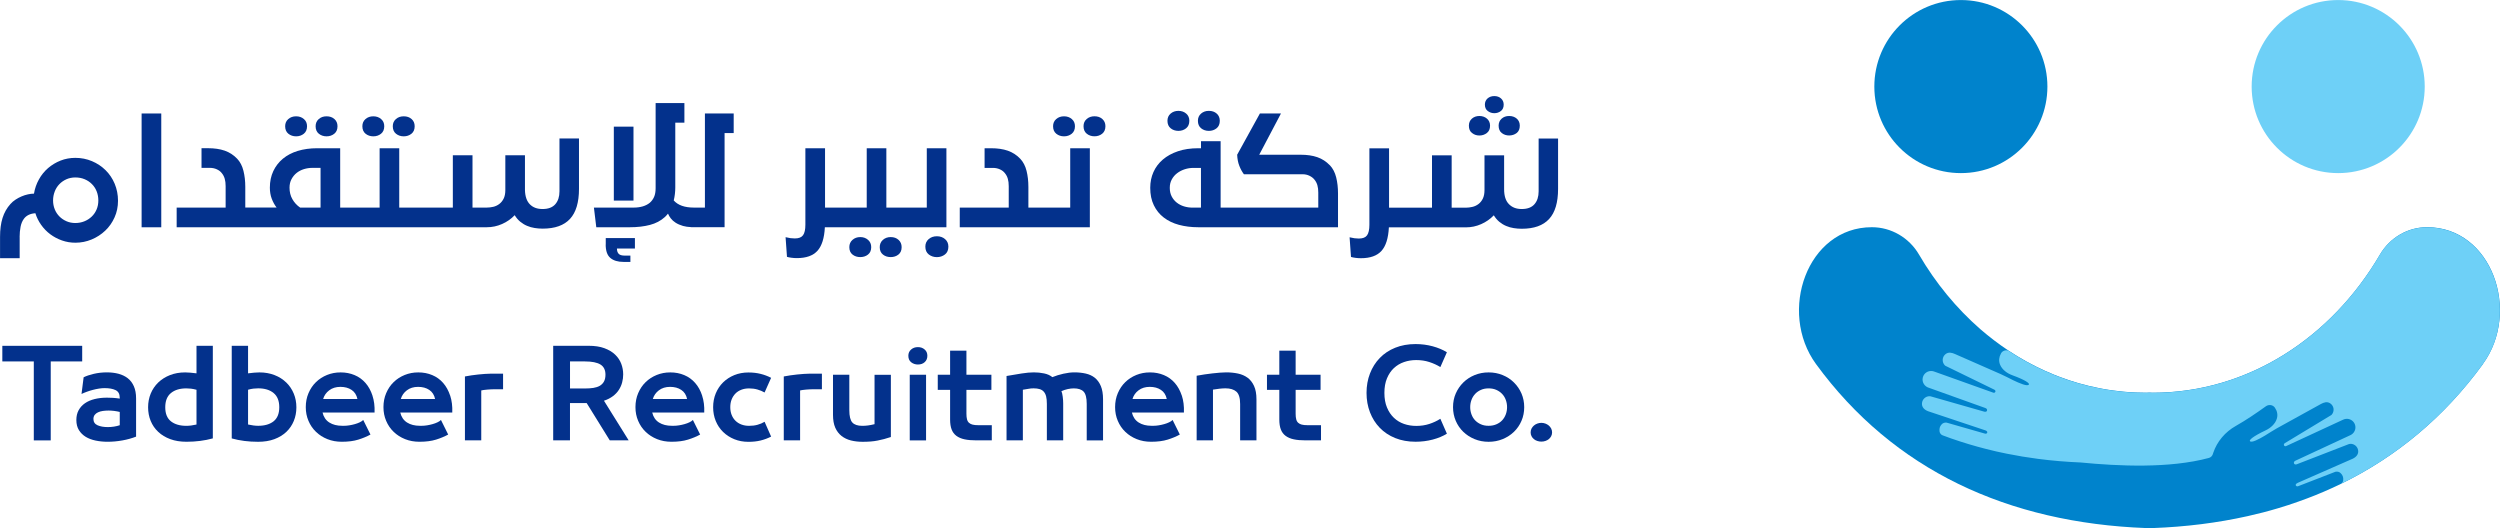 <?xml version="1.0" encoding="UTF-8"?> <svg xmlns="http://www.w3.org/2000/svg" id="uuid-f7d7107e-8795-484c-a3cb-d9030c24f517" viewBox="0 0 696.82 147.22"><defs><style>.uuid-06c97b94-451a-44d6-8444-f7fac2ebb84f{fill:#03318c;}.uuid-06c97b94-451a-44d6-8444-f7fac2ebb84f,.uuid-86bee112-6b5f-4922-a137-b737a54f6727,.uuid-26310ef6-d07a-4642-a68b-2e1797611ef8{stroke-width:0px;}.uuid-86bee112-6b5f-4922-a137-b737a54f6727{fill:#6ed0f7;}.uuid-26310ef6-d07a-4642-a68b-2e1797611ef8{fill:#0083cc;}</style></defs><path class="uuid-26310ef6-d07a-4642-a68b-2e1797611ef8" d="M546.55,48.25c13.32,0,24.12-10.8,24.12-24.12s-10.8-24.12-24.12-24.12-24.12,10.8-24.12,24.12,10.8,24.12,24.12,24.12"></path><path class="uuid-86bee112-6b5f-4922-a137-b737a54f6727" d="M651.72,48.25c13.32,0,24.12-10.8,24.12-24.12s-10.8-24.12-24.12-24.12-24.12,10.8-24.12,24.12,10.8,24.12,24.12,24.12"></path><path class="uuid-26310ef6-d07a-4642-a68b-2e1797611ef8" d="M692.06,101.48c-10.79,14.81-24.18,25.88-39.67,33.43-.77.37-1.54.74-2.33,1.1l-.12.05c-3.03,1.39-6.13,2.63-9.32,3.75-1.87.67-3.77,1.3-5.69,1.86-2.76.83-5.57,1.55-8.43,2.19-8.42,1.88-17.26,2.99-26.47,3.33-.3.02-.6.02-.9.02s-.61,0-.91-.02c-38.48-1.44-70.43-16.11-92.05-45.72-10.64-14.59-2.49-38.14,15.57-38.14,5.43,0,10.4,2.94,13.14,7.62,4.65,7.97,10.45,14.99,17.12,20.82,2.47,2.13,5.06,4.11,7.75,5.9,0,0,1.66,1.08,2.5,1.59,3.35,2.04,6.84,3.79,10.46,5.25.34.14.68.27,1.02.4,3.7,1.43,7.52,2.53,11.45,3.29.42.09.85.17,1.27.24.42.08.85.15,1.28.21.41.07.83.13,1.24.18.09,0,.18.02.26.03.58.09,1.16.15,1.75.21.28.04.55.07.83.09.4.03.81.07,1.21.1.4.03.81.06,1.21.08.4.03.81.05,1.21.06.92.04,1.84.06,2.77.06.3,0,.6-.02.91-.04.3.02.6.04.9.04,26.49,0,49.8-15.32,63.35-38.52,2.74-4.68,7.71-7.62,13.12-7.62,18.08,0,26.22,23.55,15.56,38.14"></path><path class="uuid-86bee112-6b5f-4922-a137-b737a54f6727" d="M577.71,106.32s-.02,0-.04-.02c.14.05.28.09.42.13-.13-.04-.26-.08-.38-.12"></path><path class="uuid-86bee112-6b5f-4922-a137-b737a54f6727" d="M582.81,107.71c-.38-.09-.75-.18-1.12-.27.37.09.75.18,1.12.27"></path><path class="uuid-86bee112-6b5f-4922-a137-b737a54f6727" d="M692.06,101.48c-10.79,14.81-24.18,25.88-39.67,33.43.3-.15.62-.48.7-.88.01-.11.06-.45.03-.76-.09-.73-.47-1.2-.88-1.52-.23-.18-.63-.36-1.21-.27-.05.01-.09.02-.13.03l-10.35,4.01c-.27.09-.54.03-.65-.23-.16-.43.51-.69.54-.71l15.32-6.72c1.02-.49,1.72-1.3,1.5-2.42-.2-1.08-1.2-1.82-2.25-1.72-.03.01-.26.05-.31.06l-14.59,5.65c-.36.07-.57.02-.71-.26-.15-.4.13-.6.38-.75l15.51-7.21c1.17-.66,1.57-2.11.94-3.24-.47-.84-1.39-1.31-2.33-1.22-.32.03-.61.12-.88.26l-15.77,7.31c-.52.28-.98-.42-.42-.79l12.95-7.83.12-.1c.42-.47.6-1.1.52-1.72-.09-.61-.45-1.16-.98-1.49-.84-.51-1.68-.25-2.56.23l-12.21,6.74c-1.12.61-2.19,1.35-3.29,2.01-1.64.99-3.92,2.23-4.28,1.55-.15-.28.67-1.2,4.4-2.97,1.23-.57,2.71-1.74,3.14-3.34.27-1,.09-2.02-.55-2.95,0,0-.01-.01-.01-.02-.56-.82-1.7-.97-2.51-.4-2.73,1.96-5.52,3.86-8.42,5.5-2.94,1.66-5.2,4.31-6.27,7.51-.04.13-.09.25-.12.37-.17.5-.57.88-1.08,1.02-11.01,2.97-25.25,2.29-35.71,1.27h0c-4.04-.17-8.02-.5-11.92-1.01-2.91-.38-5.77-.85-8.59-1.42-1.97-.39-3.92-.83-5.85-1.33-3.27-.83-6.47-1.79-9.62-2.89l-.13-.04c-.81-.29-1.62-.59-2.42-.89-.4-.15-.68-.5-.8-.9-.02-.1-.07-.36-.06-.66.01-.74.35-1.24.73-1.6.21-.19.6-.42,1.18-.38.05,0,.09.01.12.02l10.67,3.06c.28.06.54-.02.62-.29.12-.44-.57-.65-.6-.65l-15.87-5.3c-1.06-.4-1.83-1.14-1.72-2.27.11-1.09,1.03-1.92,2.09-1.92.03,0,.26.03.31.03l15.05,4.3c.36.03.58-.03.68-.32.1-.42-.18-.59-.44-.71l-16.1-5.77c-1.22-.55-1.76-1.95-1.23-3.14.38-.88,1.26-1.43,2.21-1.42.32,0,.61.06.9.18l16.37,5.85c.54.23.94-.5.34-.82l-13.6-6.63s-.13-.09-.18-.12c-.43-.43-.66-1.02-.63-1.63.03-.61.34-1.2.84-1.57.79-.58,1.66-.4,2.57,0l12.77,5.61c1.17.5,2.3,1.14,3.46,1.7,1.73.83,4.11,1.87,4.4,1.16.13-.3-.78-1.14-4.66-2.56-1.28-.46-2.86-1.49-3.43-3.04-.36-.98-.26-2.01.29-3,0,0,0-.01,0-.02.38-.68,1.15-.99,1.88-.84.08.02.15.05.22.09.37.24,1.68,1.09,2.4,1.53,3.35,2.04,6.84,3.79,10.46,5.25.34.14.68.27,1.02.4,3.7,1.43,7.52,2.53,11.45,3.29.42.09.85.17,1.27.24.43.07.85.14,1.28.21.41.07.83.13,1.24.18.09,0,.18.02.26.03.58.08,1.16.15,1.75.21.27.03.55.06.83.09.4.03.81.07,1.21.1.4.03.81.06,1.21.08.4.03.81.05,1.21.06.92.04,1.84.06,2.77.06.3,0,.6-.02.91-.04.3.02.6.04.9.04,26.49,0,49.8-15.32,63.35-38.52,2.74-4.68,7.71-7.62,13.12-7.62,18.08,0,26.22,23.55,15.56,38.14"></path><path class="uuid-06c97b94-451a-44d6-8444-f7fac2ebb84f" d="M5.47,66.08c0-1.02.09-1.97.26-2.85.17-.89.48-1.63.92-2.23.68-.94,1.75-1.46,3.21-1.57.36,1.17.91,2.26,1.62,3.27.72,1,1.56,1.87,2.54,2.6.98.73,2.06,1.3,3.25,1.72,1.19.42,2.43.63,3.73.63,1.59,0,3.1-.3,4.54-.9,1.43-.6,2.7-1.42,3.79-2.46,1.1-1.04,1.96-2.27,2.6-3.7.64-1.42.96-2.96.96-4.63s-.31-3.27-.92-4.73c-.61-1.46-1.46-2.72-2.54-3.79-1.08-1.07-2.35-1.91-3.79-2.52-1.45-.61-2.99-.92-4.63-.92-1.46,0-2.84.25-4.13.76-1.29.51-2.45,1.21-3.48,2.09-1.03.89-1.88,1.94-2.56,3.17-.68,1.23-1.14,2.54-1.37,3.95-.52,0-1.08.07-1.68.2-.6.13-1.19.32-1.78.57-.59.25-1.15.55-1.68.9-.54.35-1.01.76-1.43,1.23-.99,1.1-1.72,2.39-2.19,3.87-.47,1.49-.7,3.25-.7,5.28v5.95h5.47v-5.87ZM15.25,53.37c.31-.78.74-1.46,1.29-2.03.55-.57,1.2-1.03,1.96-1.37s1.59-.51,2.5-.51,1.8.16,2.58.49c.78.33,1.46.77,2.03,1.35.58.57,1.02,1.25,1.33,2.03.31.78.47,1.63.47,2.54s-.16,1.75-.49,2.52c-.33.77-.78,1.43-1.37,1.99-.59.56-1.27,1-2.05,1.31-.78.31-1.62.47-2.5.47s-1.71-.16-2.46-.49c-.76-.33-1.41-.77-1.97-1.33-.56-.56-1-1.22-1.31-1.99-.31-.77-.47-1.6-.47-2.48s.16-1.72.47-2.5Z"></path><rect class="uuid-06c97b94-451a-44d6-8444-f7fac2ebb84f" x="39.47" y="31.63" width="5.48" height="31.72"></rect><path class="uuid-06c97b94-451a-44d6-8444-f7fac2ebb84f" d="M91.02,38c.83,0,1.55-.24,2.15-.72.6-.48.9-1.18.9-2.09,0-.83-.29-1.51-.86-2.01-.57-.51-1.3-.76-2.19-.76s-1.58.25-2.17.76c-.59.51-.88,1.18-.88,2.01,0,.91.3,1.61.9,2.09.6.48,1.32.72,2.15.72Z"></path><path class="uuid-06c97b94-451a-44d6-8444-f7fac2ebb84f" d="M82.53,38c.83,0,1.55-.24,2.15-.72.6-.48.9-1.18.9-2.09,0-.83-.29-1.51-.88-2.01-.59-.51-1.31-.76-2.17-.76s-1.58.25-2.17.76c-.59.51-.88,1.18-.88,2.01,0,.91.3,1.61.9,2.09.6.48,1.32.72,2.15.72Z"></path><path class="uuid-06c97b94-451a-44d6-8444-f7fac2ebb84f" d="M104.05,38c.83,0,1.55-.24,2.15-.72.6-.48.9-1.18.9-2.09,0-.83-.29-1.51-.88-2.01-.59-.51-1.31-.76-2.17-.76s-1.58.25-2.17.76c-.59.51-.88,1.18-.88,2.01,0,.91.3,1.61.9,2.09.6.48,1.32.72,2.15.72Z"></path><path class="uuid-06c97b94-451a-44d6-8444-f7fac2ebb84f" d="M112.53,38c.83,0,1.55-.24,2.15-.72.6-.48.9-1.18.9-2.09,0-.83-.29-1.51-.86-2.01-.57-.51-1.3-.76-2.19-.76s-1.58.25-2.17.76c-.59.51-.88,1.18-.88,2.01,0,.91.3,1.61.9,2.09.6.48,1.32.72,2.15.72Z"></path><path class="uuid-06c97b94-451a-44d6-8444-f7fac2ebb84f" d="M161.38,52.63v-14.04h-5.44v14.74c0,1.51-.39,2.71-1.17,3.6-.78.89-1.96,1.33-3.52,1.33s-2.67-.43-3.54-1.29c-.87-.86-1.34-2.19-1.39-3.99v-9.7h-5.47v9.7c0,.96-.16,1.76-.47,2.38-.31.63-.72,1.13-1.23,1.51-.51.38-1.07.64-1.68.78-.61.14-1.21.21-1.78.21h-3.99v-14.59h-5.48v14.59h-14.94v-16.54h-5.47v16.54h-10.99v-16.54h-6.45c-1.96,0-3.74.25-5.36.74-1.62.49-3,1.22-4.15,2.17-1.15.95-2.04,2.11-2.68,3.46-.64,1.36-.96,2.9-.96,4.61,0,1.12.17,2.14.51,3.05.34.91.79,1.75,1.37,2.5h-8.73v-5.75c0-1.62-.17-3.11-.51-4.48-.34-1.37-.92-2.5-1.76-3.38-.99-1.04-2.15-1.79-3.48-2.25-1.33-.46-2.88-.68-4.65-.68h-1.8v5.48h2.35c.7,0,1.35.14,1.93.41.59.27,1.05.63,1.39,1.08.36.44.63.96.8,1.55.17.59.25,1.27.25,2.05v5.98h-13.65v5.48h86.44c1.48,0,2.91-.3,4.26-.9,1.36-.6,2.53-1.42,3.52-2.46.44.73.96,1.34,1.55,1.82.59.48,1.22.87,1.9,1.15.68.29,1.38.49,2.11.6.73.12,1.47.18,2.23.18,3.42,0,5.96-.91,7.63-2.72,1.67-1.81,2.5-4.61,2.5-8.39ZM89.34,57.87h-5.67c-.91-.62-1.64-1.41-2.17-2.35-.54-.94-.8-2.01-.8-3.21,0-.89.18-1.68.55-2.37.37-.69.84-1.27,1.43-1.74.59-.47,1.27-.82,2.03-1.06.77-.23,1.54-.35,2.33-.35h2.31v11.07Z"></path><rect class="uuid-06c97b94-451a-44d6-8444-f7fac2ebb84f" x="171.09" y="35.3" width="5.48" height="20.61"></rect><path class="uuid-06c97b94-451a-44d6-8444-f7fac2ebb84f" d="M168.82,68.15c0,1.77.44,3.02,1.31,3.75s2.08,1.1,3.62,1.1h1.96v-1.76h-1.64c-.78,0-1.33-.17-1.64-.51-.31-.34-.47-.82-.47-1.45h5.01v-2.93h-8.13v1.8Z"></path><path class="uuid-06c97b94-451a-44d6-8444-f7fac2ebb84f" d="M175.55,63.34c2.11,0,3.98-.22,5.61-.65,1.63-.43,3-1.15,4.13-2.17.29-.26.59-.59.9-.98.18.44.44.89.78,1.33.34.44.79.85,1.35,1.21.56.36,1.25.66,2.07.9.64.18,1.39.29,2.26.33v.02h9.31v-26.24h2.54v-5.47h-8.02v26.24h-3.06c-2.58,0-4.46-.66-5.63-1.99.29-1.2.43-2.4.43-3.6v-18.07h2.54v-5.47h-8.02v23.74c0,.96-.14,1.77-.43,2.42-.29.65-.69,1.2-1.21,1.64-.55.44-1.2.78-1.96,1-.76.22-1.58.33-2.46.33h-11.14l.66,5.48h9.35Z"></path><path class="uuid-06c97b94-451a-44d6-8444-f7fac2ebb84f" d="M237.61,66.86c-.59.52-.88,1.2-.88,2.03,0,.91.3,1.6.9,2.07.6.47,1.32.7,2.15.7s1.55-.23,2.15-.7c.6-.47.9-1.16.9-2.07,0-.84-.29-1.51-.88-2.03-.59-.52-1.31-.78-2.17-.78s-1.58.26-2.17.78Z"></path><path class="uuid-06c97b94-451a-44d6-8444-f7fac2ebb84f" d="M248.26,66.08c-.86,0-1.58.26-2.17.78-.59.52-.88,1.2-.88,2.03,0,.91.3,1.6.9,2.07.6.47,1.32.7,2.15.7s1.55-.23,2.15-.7c.6-.47.9-1.16.9-2.07,0-.84-.29-1.51-.86-2.03-.57-.52-1.3-.78-2.19-.78Z"></path><path class="uuid-06c97b94-451a-44d6-8444-f7fac2ebb84f" d="M264.34,68.74c0-.86-.31-1.56-.92-2.09s-1.38-.8-2.29-.8-1.68.27-2.29.8c-.61.53-.92,1.23-.92,2.09,0,.96.32,1.7.96,2.19.64.49,1.39.74,2.25.74s1.61-.25,2.25-.74.96-1.23.96-2.19Z"></path><path class="uuid-06c97b94-451a-44d6-8444-f7fac2ebb84f" d="M234.18,63.34h29.61v-22.02h-5.47v16.54h-11.27v-16.54h-5.47v16.54h-11.62v-16.54h-5.48v21.31c0,1.35-.21,2.33-.65,2.93-.43.6-1.19.9-2.29.9-.42,0-.82-.03-1.21-.08-.39-.05-.85-.14-1.37-.27l.39,5.48c.34.1.76.19,1.25.25.5.07,1,.1,1.53.1,2.58,0,4.48-.68,5.71-2.03,1.23-1.36,1.92-3.55,2.07-6.57h4.26Z"></path><path class="uuid-06c97b94-451a-44d6-8444-f7fac2ebb84f" d="M305.06,32.41c-.86,0-1.58.25-2.17.76-.59.51-.88,1.18-.88,2.01,0,.91.3,1.61.9,2.09.6.48,1.32.72,2.15.72s1.55-.24,2.15-.72c.6-.48.9-1.18.9-2.09,0-.83-.29-1.5-.86-2.01-.57-.51-1.3-.76-2.19-.76Z"></path><path class="uuid-06c97b94-451a-44d6-8444-f7fac2ebb84f" d="M296.57,38c.83,0,1.55-.24,2.15-.72.6-.48.9-1.18.9-2.09,0-.83-.29-1.51-.88-2.01-.59-.51-1.31-.76-2.17-.76s-1.58.25-2.17.76c-.59.51-.88,1.18-.88,2.01,0,.91.3,1.61.9,2.09.6.48,1.32.72,2.15.72Z"></path><path class="uuid-06c97b94-451a-44d6-8444-f7fac2ebb84f" d="M290.86,63.34h12.91v-22.02h-5.47v16.54h-11.66v-5.75c0-1.62-.17-3.11-.51-4.48-.34-1.37-.93-2.5-1.76-3.38-.99-1.04-2.15-1.79-3.48-2.25-1.33-.46-2.88-.68-4.66-.68h-1.8v5.48h2.35c.7,0,1.35.14,1.94.41.59.27,1.05.63,1.39,1.08.36.44.63.96.8,1.55.17.59.25,1.27.25,2.05v5.98h-13.65v5.48h23.35Z"></path><path class="uuid-06c97b94-451a-44d6-8444-f7fac2ebb84f" d="M336.94,36.48c.83,0,1.55-.24,2.15-.72.6-.48.9-1.18.9-2.09,0-.83-.29-1.51-.86-2.01-.57-.51-1.3-.76-2.19-.76s-1.58.26-2.17.76c-.59.51-.88,1.18-.88,2.01,0,.91.3,1.61.9,2.09.6.48,1.32.72,2.15.72Z"></path><path class="uuid-06c97b94-451a-44d6-8444-f7fac2ebb84f" d="M328.45,36.48c.83,0,1.55-.24,2.15-.72.6-.48.9-1.18.9-2.09,0-.83-.29-1.51-.88-2.01-.59-.51-1.31-.76-2.17-.76s-1.58.26-2.17.76c-.59.51-.88,1.18-.88,2.01,0,.91.3,1.61.9,2.09.6.48,1.32.72,2.15.72Z"></path><path class="uuid-06c97b94-451a-44d6-8444-f7fac2ebb84f" d="M370.65,46.06c-.99-1.04-2.15-1.79-3.48-2.25-1.33-.46-2.88-.68-4.65-.68h-11.54l6.06-11.5h-5.87l-6.34,11.5c.05,1.17.25,2.21.61,3.11.35.9.78,1.67,1.27,2.33h16.35c.7,0,1.35.14,1.94.43.59.29,1.05.65,1.39,1.09.36.44.63.96.8,1.54.17.59.25,1.27.25,2.05v4.18h-27.22v-18.5h-5.47v1.96h-.78c-2.11,0-4,.28-5.65.84-1.65.56-3.06,1.33-4.2,2.31-1.15.98-2.02,2.14-2.62,3.48-.6,1.34-.9,2.81-.9,4.4,0,1.85.33,3.47,1,4.85.66,1.38,1.59,2.53,2.78,3.44,1.19.91,2.59,1.59,4.22,2.03,1.63.44,3.42.67,5.38.67h38.96v-9.42c0-1.62-.17-3.11-.51-4.48-.34-1.37-.93-2.5-1.76-3.38ZM334.75,57.87h-2.39c-.81,0-1.59-.12-2.35-.35-.76-.23-1.43-.59-2.02-1.05-.59-.47-1.06-1.04-1.41-1.72-.35-.68-.53-1.47-.53-2.39s.19-1.67.57-2.37c.38-.69.88-1.27,1.51-1.74.62-.47,1.33-.83,2.11-1.08.78-.25,1.58-.37,2.39-.37h2.11v11.07Z"></path><path class="uuid-06c97b94-451a-44d6-8444-f7fac2ebb84f" d="M414.68,30.94c.53.4,1.14.61,1.82.61s1.32-.2,1.84-.61c.52-.4.78-1,.78-1.78,0-.7-.25-1.28-.74-1.72-.49-.44-1.12-.66-1.88-.66s-1.38.22-1.88.66c-.49.44-.74,1.02-.74,1.72,0,.78.27,1.38.8,1.78Z"></path><path class="uuid-06c97b94-451a-44d6-8444-f7fac2ebb84f" d="M417.71,35.03c0,.91.29,1.6.88,2.05.59.46,1.27.68,2.05.68s1.51-.23,2.09-.68c.59-.46.88-1.14.88-2.05,0-.81-.28-1.46-.84-1.96-.56-.49-1.27-.74-2.13-.74s-1.53.25-2.09.74c-.56.5-.84,1.15-.84,1.96Z"></path><path class="uuid-06c97b94-451a-44d6-8444-f7fac2ebb84f" d="M428.86,38.59v14.74c0,1.51-.39,2.71-1.17,3.6-.78.89-1.96,1.33-3.52,1.33s-2.68-.45-3.58-1.35c-.9-.9-1.35-2.29-1.35-4.16v-9.46h-5.47v9.7c0,.96-.16,1.76-.47,2.39-.31.63-.72,1.13-1.23,1.51-.51.38-1.07.64-1.68.78-.61.14-1.21.22-1.78.22h-3.99v-14.59h-5.48v14.59h-11.97v-16.54h-5.48v21.31c0,1.36-.22,2.33-.65,2.93-.43.6-1.19.9-2.29.9-.42,0-.82-.03-1.21-.08-.39-.05-.85-.14-1.37-.27l.39,5.48c.34.1.76.19,1.25.25.5.07,1,.1,1.53.1,2.58,0,4.48-.68,5.71-2.03,1.23-1.36,1.92-3.55,2.07-6.57h21.47c1.49,0,2.91-.3,4.26-.9,1.36-.6,2.53-1.42,3.52-2.46.44.73.96,1.34,1.54,1.82.59.48,1.22.87,1.9,1.15.68.29,1.38.49,2.11.6.73.12,1.47.18,2.23.18,3.42,0,5.96-.9,7.63-2.72,1.67-1.81,2.5-4.61,2.5-8.39v-14.04h-5.44Z"></path><path class="uuid-06c97b94-451a-44d6-8444-f7fac2ebb84f" d="M410.3,37.08c.59.46,1.27.69,2.05.69s1.47-.23,2.07-.69c.6-.46.9-1.14.9-2.05,0-.81-.29-1.46-.86-1.96-.57-.49-1.28-.74-2.11-.74s-1.53.25-2.09.74c-.56.5-.84,1.15-.84,1.96,0,.91.29,1.6.88,2.05Z"></path><polygon class="uuid-06c97b94-451a-44d6-8444-f7fac2ebb84f" points="22.91 96.39 .65 96.39 .65 100.74 9.42 100.74 9.42 122.75 14.14 122.75 14.14 100.74 22.91 100.74 22.91 96.39"></polygon><path class="uuid-06c97b94-451a-44d6-8444-f7fac2ebb84f" d="M35.61,105.42c-.73-.56-1.59-.97-2.58-1.24-1-.26-2.08-.39-3.25-.39-1.28,0-2.49.14-3.64.41-1.15.27-2.09.59-2.83.96l-.59,4.65c.45-.22.95-.42,1.49-.62.54-.2,1.1-.37,1.67-.52.57-.15,1.14-.27,1.71-.36.56-.09,1.08-.13,1.56-.13,1.26,0,2.28.18,3.05.55.78.37,1.17,1.07,1.17,2.11v.26c-.69-.11-1.34-.18-1.93-.21-.6-.03-1.14-.05-1.64-.05-1.24,0-2.38.13-3.43.39-1.05.26-1.95.65-2.7,1.17-.75.52-1.33,1.17-1.76,1.95-.42.78-.63,1.68-.63,2.7,0,1.13.24,2.07.72,2.84.48.77,1.11,1.39,1.9,1.87.79.48,1.71.82,2.76,1.04s2.15.33,3.3.33c1.36,0,2.74-.12,4.13-.37,1.39-.25,2.66-.6,3.84-1.06v-10.66c0-1.32-.21-2.45-.62-3.38-.41-.93-.98-1.68-1.71-2.24ZM33.38,118.52c-.5.17-1.04.3-1.62.39-.58.09-1.16.13-1.72.13-1.13,0-2.08-.17-2.84-.5-.77-.34-1.16-.93-1.16-1.77,0-.43.12-.8.34-1.11.23-.3.54-.55.93-.73.39-.18.84-.32,1.35-.39.51-.07,1.06-.11,1.64-.11.5,0,1.03.04,1.59.11.56.08,1.06.17,1.49.28v3.71Z"></path><path class="uuid-06c97b94-451a-44d6-8444-f7fac2ebb84f" d="M54.77,104.06c-.63-.09-1.21-.15-1.74-.19-.53-.04-1-.07-1.41-.07-1.56,0-2.97.25-4.24.75-1.27.5-2.36,1.19-3.27,2.06-.91.88-1.61,1.91-2.1,3.09-.49,1.18-.73,2.45-.73,3.82s.24,2.63.72,3.8c.48,1.17,1.18,2.19,2.1,3.05.92.87,2.04,1.54,3.36,2.03,1.32.49,2.83.73,4.52.73,2.62,0,5.07-.31,7.34-.94v-25.81h-4.55v7.67ZM54.77,118.33c-1.06.24-2,.36-2.83.36-1.8,0-3.23-.42-4.29-1.25-1.06-.84-1.59-2.14-1.59-3.92s.53-3.1,1.59-3.97c1.06-.87,2.49-1.3,4.29-1.3.41,0,.85.03,1.3.08.46.05.96.16,1.53.31v9.69Z"></path><path class="uuid-06c97b94-451a-44d6-8444-f7fac2ebb84f" d="M79.78,106.61c-.9-.88-1.98-1.57-3.25-2.06-1.27-.5-2.68-.75-4.24-.75-.43,0-.91.02-1.43.07-.52.04-1.09.11-1.72.19v-7.67h-4.55v25.81c2.25.63,4.7.94,7.35.94,1.69,0,3.2-.24,4.52-.73,1.32-.49,2.44-1.17,3.35-2.03.91-.87,1.6-1.88,2.08-3.05.48-1.17.72-2.44.72-3.8s-.24-2.64-.73-3.82c-.49-1.18-1.18-2.21-2.08-3.09ZM76.26,117.43c-1.06.83-2.49,1.25-4.29,1.25-.82,0-1.77-.12-2.83-.36v-9.69c.54-.15,1.04-.26,1.49-.31.46-.05.9-.08,1.33-.08,1.8,0,3.23.43,4.29,1.3,1.06.87,1.59,2.19,1.59,3.97s-.53,3.08-1.59,3.92Z"></path><path class="uuid-06c97b94-451a-44d6-8444-f7fac2ebb84f" d="M103.82,110.27c-.46-1.39-1.1-2.56-1.95-3.53-.84-.96-1.86-1.7-3.04-2.19-1.18-.5-2.47-.75-3.88-.75s-2.61.24-3.79.71c-1.18.48-2.21,1.14-3.09,2-.88.85-1.57,1.88-2.08,3.07-.51,1.19-.76,2.49-.76,3.9s.25,2.64.75,3.82c.5,1.18,1.2,2.21,2.1,3.07.9.87,1.96,1.54,3.18,2.03,1.23.49,2.56.73,4.01.73,1.8,0,3.34-.2,4.61-.6,1.28-.4,2.4-.87,3.38-1.41l-2.02-4.06c-.24.24-.56.46-.97.65-.41.2-.86.36-1.35.5-.49.14-1,.26-1.53.34-.53.09-1.03.13-1.51.13h-.49c-1.43,0-2.63-.3-3.59-.91-.97-.61-1.6-1.54-1.9-2.79h14.5c.07-1.75-.13-3.33-.59-4.71ZM90.07,111.21c.28-.97.84-1.78,1.69-2.42.84-.64,1.89-.96,3.12-.96s2.28.28,3.12.85c.84.56,1.39,1.41,1.62,2.53h-9.55Z"></path><path class="uuid-06c97b94-451a-44d6-8444-f7fac2ebb84f" d="M125.47,110.27c-.46-1.39-1.11-2.56-1.95-3.53-.84-.96-1.86-1.7-3.04-2.19-1.18-.5-2.47-.75-3.88-.75s-2.61.24-3.79.71c-1.18.48-2.21,1.14-3.09,2-.88.85-1.57,1.88-2.08,3.07-.51,1.19-.76,2.49-.76,3.9s.25,2.64.75,3.82c.5,1.18,1.2,2.21,2.1,3.07.9.87,1.96,1.54,3.18,2.03,1.22.49,2.56.73,4.01.73,1.8,0,3.34-.2,4.62-.6,1.28-.4,2.4-.87,3.38-1.41l-2.01-4.06c-.24.24-.56.46-.98.65-.41.2-.86.36-1.35.5-.49.14-1,.26-1.53.34-.53.09-1.04.13-1.51.13h-.49c-1.43,0-2.63-.3-3.59-.91-.96-.61-1.6-1.54-1.9-2.79h14.5c.07-1.75-.13-3.33-.58-4.71ZM111.72,111.21c.28-.97.84-1.78,1.69-2.42.84-.64,1.88-.96,3.12-.96s2.28.28,3.12.85c.84.56,1.39,1.41,1.62,2.53h-9.55Z"></path><path class="uuid-06c97b94-451a-44d6-8444-f7fac2ebb84f" d="M135.17,104.22c-.6.04-1.21.1-1.84.16-.63.07-1.27.15-1.92.24-.65.1-1.26.2-1.82.31v17.81h4.55v-13.91c.13-.04.35-.09.67-.13.32-.04.65-.08,1.01-.11.36-.03.7-.05,1.04-.07s.59-.02.76-.02h2.6v-4.35h-3.45c-.48,0-1.01.02-1.61.07Z"></path><path class="uuid-06c97b94-451a-44d6-8444-f7fac2ebb84f" d="M170.83,110.43c.68-.52,1.24-1.1,1.66-1.76.42-.65.73-1.34.92-2.08.2-.74.29-1.49.29-2.24,0-1.02-.18-2-.54-2.96-.36-.95-.93-1.8-1.71-2.55-.78-.75-1.78-1.34-2.99-1.79-1.21-.45-2.68-.67-4.39-.67h-9.88v26.36h4.68v-10.4h4.65l6.44,10.4h5.27l-6.89-11.05c.98-.32,1.8-.75,2.49-1.27ZM167.2,107.52c-.5.29-1.1.49-1.8.6-.71.11-1.49.16-2.36.16h-4.16v-7.54h4.16c1.95,0,3.39.29,4.32.86.93.57,1.4,1.52,1.4,2.84,0,.76-.14,1.39-.41,1.89-.27.5-.66.89-1.15,1.19Z"></path><path class="uuid-06c97b94-451a-44d6-8444-f7fac2ebb84f" d="M195.71,110.27c-.45-1.39-1.1-2.56-1.95-3.53-.84-.96-1.86-1.7-3.04-2.19-1.18-.5-2.47-.75-3.88-.75s-2.61.24-3.79.71c-1.18.48-2.21,1.14-3.09,2-.88.85-1.57,1.88-2.08,3.07-.51,1.19-.76,2.49-.76,3.9s.25,2.64.75,3.82c.5,1.18,1.2,2.21,2.1,3.07.9.87,1.96,1.54,3.18,2.03,1.23.49,2.56.73,4.01.73,1.8,0,3.34-.2,4.61-.6,1.28-.4,2.41-.87,3.38-1.41l-2.02-4.06c-.24.24-.56.46-.97.65-.41.2-.86.36-1.35.5-.49.14-1,.26-1.53.34-.53.09-1.03.13-1.51.13h-.49c-1.43,0-2.63-.3-3.59-.91-.97-.61-1.6-1.54-1.9-2.79h14.5c.07-1.75-.13-3.33-.59-4.71ZM181.96,111.21c.28-.97.85-1.78,1.69-2.42.84-.64,1.89-.96,3.12-.96s2.28.28,3.12.85c.85.56,1.39,1.41,1.62,2.53h-9.55Z"></path><path class="uuid-06c97b94-451a-44d6-8444-f7fac2ebb84f" d="M204.98,109.7c.45-.47,1.01-.82,1.66-1.07s1.36-.37,2.15-.37c.84,0,1.62.1,2.34.31.72.21,1.38.48,1.98.83l1.82-4.09c-.93-.48-1.91-.85-2.93-1.1-1.02-.26-2.16-.39-3.41-.39-1.41,0-2.71.24-3.92.73-1.2.49-2.24,1.17-3.12,2.03-.88.87-1.56,1.89-2.05,3.07-.49,1.18-.73,2.47-.73,3.85s.24,2.67.73,3.85c.49,1.18,1.17,2.2,2.05,3.05.88.86,1.92,1.53,3.12,2.02,1.2.49,2.51.73,3.92.73,1.26,0,2.39-.12,3.41-.37,1.02-.25,1.99-.61,2.93-1.09l-1.82-4.13c-.61.37-1.27.65-1.98.84-.71.2-1.49.29-2.34.29-.78,0-1.49-.12-2.15-.37-.65-.25-1.2-.6-1.66-1.06-.46-.45-.81-1-1.06-1.64-.25-.64-.37-1.35-.37-2.13s.12-1.49.37-2.13c.25-.64.6-1.19,1.06-1.66Z"></path><path class="uuid-06c97b94-451a-44d6-8444-f7fac2ebb84f" d="M224.04,104.22c-.6.04-1.21.1-1.84.16-.63.07-1.27.15-1.92.24-.65.1-1.26.2-1.82.31v17.81h4.55v-13.91c.13-.04.35-.09.67-.13.32-.04.65-.08,1.01-.11.36-.03.7-.05,1.04-.07s.59-.02.76-.02h2.6v-4.35h-3.45c-.48,0-1.01.02-1.61.07Z"></path><path class="uuid-06c97b94-451a-44d6-8444-f7fac2ebb84f" d="M243.75,118.23c-.67.17-1.28.29-1.84.36-.55.07-1.08.1-1.58.1-1.28,0-2.2-.31-2.76-.93-.56-.62-.84-1.76-.84-3.43v-9.88h-4.55v11.18c0,1.43.21,2.62.63,3.58.42.95,1.01,1.72,1.76,2.31.75.58,1.63,1,2.63,1.25,1.01.25,2.1.37,3.27.37.78,0,1.51-.03,2.18-.08.67-.05,1.32-.14,1.93-.26.62-.12,1.23-.26,1.84-.42.61-.16,1.24-.35,1.89-.57v-17.35h-4.55v13.78Z"></path><path class="uuid-06c97b94-451a-44d6-8444-f7fac2ebb84f" d="M255.85,96.75c-.76,0-1.39.22-1.9.67-.51.44-.77,1.02-.77,1.74,0,.8.27,1.41.8,1.82.53.41,1.15.62,1.87.62.78,0,1.41-.22,1.9-.67.49-.45.73-1.04.73-1.77s-.25-1.3-.75-1.74c-.5-.45-1.13-.67-1.89-.67Z"></path><rect class="uuid-06c97b94-451a-44d6-8444-f7fac2ebb84f" x="253.57" y="104.45" width="4.55" height="18.3"></rect><path class="uuid-06c97b94-451a-44d6-8444-f7fac2ebb84f" d="M271.09,118.36c-.41-.11-.75-.28-1.01-.52-.26-.24-.45-.56-.55-.98-.11-.41-.16-.93-.16-1.56v-6.63h6.96v-4.22h-6.96v-6.7h-4.55v6.7h-3.44v4.22h3.44v8.26c0,1.11.14,2.03.42,2.76.28.74.72,1.33,1.33,1.79.61.45,1.36.78,2.27.97.91.2,2.01.29,3.28.29h4.32v-4.23h-3.84c-.61,0-1.12-.05-1.53-.16Z"></path><path class="uuid-06c97b94-451a-44d6-8444-f7fac2ebb84f" d="M305.15,105.29c-.72-.56-1.56-.95-2.54-1.17-.97-.22-2.03-.33-3.15-.33-.91,0-1.92.12-3.04.37-1.12.25-2.15.57-3.1.96-.61-.5-1.38-.85-2.31-1.04-.93-.2-1.89-.29-2.86-.29s-2.07.1-3.41.31c-1.34.21-2.74.44-4.19.7v17.94h4.55v-14.11l1.59-.26c.43-.09.9-.13,1.4-.13.65,0,1.21.07,1.67.21.47.14.85.37,1.15.7.3.33.53.77.67,1.32.14.55.21,1.25.21,2.1v10.17h4.55v-10.3c0-.26-.01-.56-.03-.89-.02-.34-.05-.67-.1-.99-.04-.32-.1-.63-.16-.91-.07-.28-.13-.49-.2-.62.56-.26,1.15-.46,1.77-.59s1.18-.19,1.67-.19c1.26,0,2.17.3,2.75.91.57.61.86,1.75.86,3.41v10.17h4.55v-11.44c0-1.5-.21-2.73-.62-3.71-.41-.97-.98-1.74-1.69-2.31Z"></path><path class="uuid-06c97b94-451a-44d6-8444-f7fac2ebb84f" d="M329.4,110.27c-.46-1.39-1.11-2.56-1.95-3.53-.84-.96-1.86-1.7-3.04-2.19-1.18-.5-2.47-.75-3.88-.75s-2.61.24-3.79.71c-1.18.48-2.21,1.14-3.09,2-.88.85-1.57,1.88-2.08,3.07-.51,1.19-.76,2.49-.76,3.9s.25,2.64.75,3.82c.5,1.18,1.2,2.21,2.1,3.07.9.87,1.96,1.54,3.18,2.03,1.22.49,2.56.73,4.01.73,1.8,0,3.34-.2,4.62-.6,1.28-.4,2.4-.87,3.38-1.41l-2.01-4.06c-.24.24-.56.46-.98.65-.41.2-.86.36-1.35.5-.49.14-1,.26-1.53.34-.53.09-1.04.13-1.51.13h-.49c-1.43,0-2.63-.3-3.59-.91-.96-.61-1.6-1.54-1.9-2.79h14.5c.07-1.75-.13-3.33-.58-4.71ZM315.66,111.21c.28-.97.84-1.78,1.69-2.42.84-.64,1.88-.96,3.12-.96s2.28.28,3.12.85c.84.56,1.39,1.41,1.62,2.53h-9.55Z"></path><path class="uuid-06c97b94-451a-44d6-8444-f7fac2ebb84f" d="M347.74,105.29c-.76-.56-1.65-.95-2.68-1.17-1.03-.22-2.13-.33-3.3-.33-.5,0-1.07.03-1.72.08-.65.05-1.34.12-2.06.2-.73.08-1.47.17-2.23.29-.76.12-1.5.24-2.21.37v18.01h4.55v-14.14c.65-.11,1.27-.19,1.85-.26.59-.06,1.13-.1,1.62-.1,1.34,0,2.36.31,3.06.93.69.62,1.04,1.76,1.04,3.43v10.14h4.55v-11.44c0-1.49-.22-2.73-.67-3.71-.44-.97-1.05-1.74-1.8-2.31Z"></path><path class="uuid-06c97b94-451a-44d6-8444-f7fac2ebb84f" d="M362.85,118.36c-.41-.11-.75-.28-1.01-.52-.26-.24-.45-.56-.55-.98-.11-.41-.16-.93-.16-1.56v-6.63h6.95v-4.22h-6.95v-6.7h-4.55v6.7h-3.44v4.22h3.44v8.26c0,1.11.14,2.03.42,2.76.28.74.72,1.33,1.33,1.79.61.45,1.36.78,2.27.97.91.2,2,.29,3.28.29h4.32v-4.23h-3.83c-.61,0-1.12-.05-1.53-.16Z"></path><path class="uuid-06c97b94-451a-44d6-8444-f7fac2ebb84f" d="M388.52,102.6c.81-.76,1.75-1.32,2.83-1.69,1.07-.37,2.2-.55,3.4-.55,1.3,0,2.51.18,3.62.54,1.12.36,2.15.83,3.1,1.41l1.82-4.13c-1.13-.69-2.45-1.25-3.96-1.66-1.52-.41-3.11-.62-4.78-.62-2.08,0-3.97.34-5.66,1.02-1.69.68-3.13,1.64-4.31,2.86-1.18,1.22-2.09,2.66-2.73,4.32-.64,1.66-.96,3.46-.96,5.41s.32,3.75.96,5.41c.64,1.66,1.55,3.1,2.73,4.32,1.18,1.22,2.62,2.18,4.31,2.86,1.69.68,3.58,1.02,5.66,1.02,1.67,0,3.26-.2,4.78-.6,1.52-.4,2.84-.95,3.96-1.64l-1.82-4.16c-.95.61-1.99,1.09-3.1,1.45-1.12.36-2.32.54-3.62.54-1.19,0-2.32-.18-3.4-.55-1.07-.37-2.02-.94-2.83-1.71-.81-.77-1.46-1.73-1.93-2.88-.48-1.15-.72-2.5-.72-4.06s.24-2.91.72-4.06c.48-1.15,1.12-2.1,1.93-2.86Z"></path><path class="uuid-06c97b94-451a-44d6-8444-f7fac2ebb84f" d="M421.98,106.61c-.89-.88-1.93-1.57-3.14-2.06-1.2-.5-2.51-.75-3.92-.75s-2.71.25-3.92.75c-1.2.5-2.25,1.18-3.14,2.06-.89.88-1.59,1.9-2.1,3.07-.51,1.17-.76,2.44-.76,3.8s.26,2.64.76,3.82c.51,1.18,1.21,2.2,2.1,3.06.89.86,1.93,1.53,3.14,2.03s2.51.75,3.92.75,2.71-.25,3.92-.75,2.25-1.17,3.14-2.03c.89-.86,1.59-1.87,2.1-3.06.51-1.18.76-2.45.76-3.82s-.26-2.63-.76-3.8c-.51-1.17-1.21-2.19-2.1-3.07ZM419.7,115.51c-.24.64-.58,1.19-1.02,1.66-.44.47-.98.83-1.61,1.1-.63.27-1.34.41-2.15.41s-1.52-.13-2.14-.41c-.63-.27-1.16-.64-1.61-1.1-.45-.47-.79-1.02-1.02-1.66-.24-.64-.36-1.32-.36-2.03s.12-1.39.36-2.03c.24-.64.58-1.19,1.02-1.66.44-.47.98-.84,1.61-1.12.63-.28,1.34-.42,2.14-.42s1.52.14,2.15.42c.63.28,1.16.65,1.61,1.12.45.47.79,1.02,1.02,1.66.24.64.36,1.32.36,2.03s-.12,1.39-.36,2.03Z"></path><path class="uuid-06c97b94-451a-44d6-8444-f7fac2ebb84f" d="M431.68,118.6c-.27-.23-.59-.41-.94-.54-.36-.13-.73-.2-1.12-.2s-.76.07-1.12.2c-.36.13-.67.31-.94.54-.27.23-.49.5-.67.83-.17.33-.26.69-.26,1.1,0,.39.09.75.26,1.07.17.33.4.6.67.81.27.22.58.39.94.5.36.12.73.18,1.12.18s.77-.06,1.12-.18c.36-.12.67-.29.94-.5.27-.22.49-.49.67-.81.17-.33.26-.68.26-1.07,0-.41-.09-.78-.26-1.1-.17-.32-.4-.6-.67-.83Z"></path></svg> 